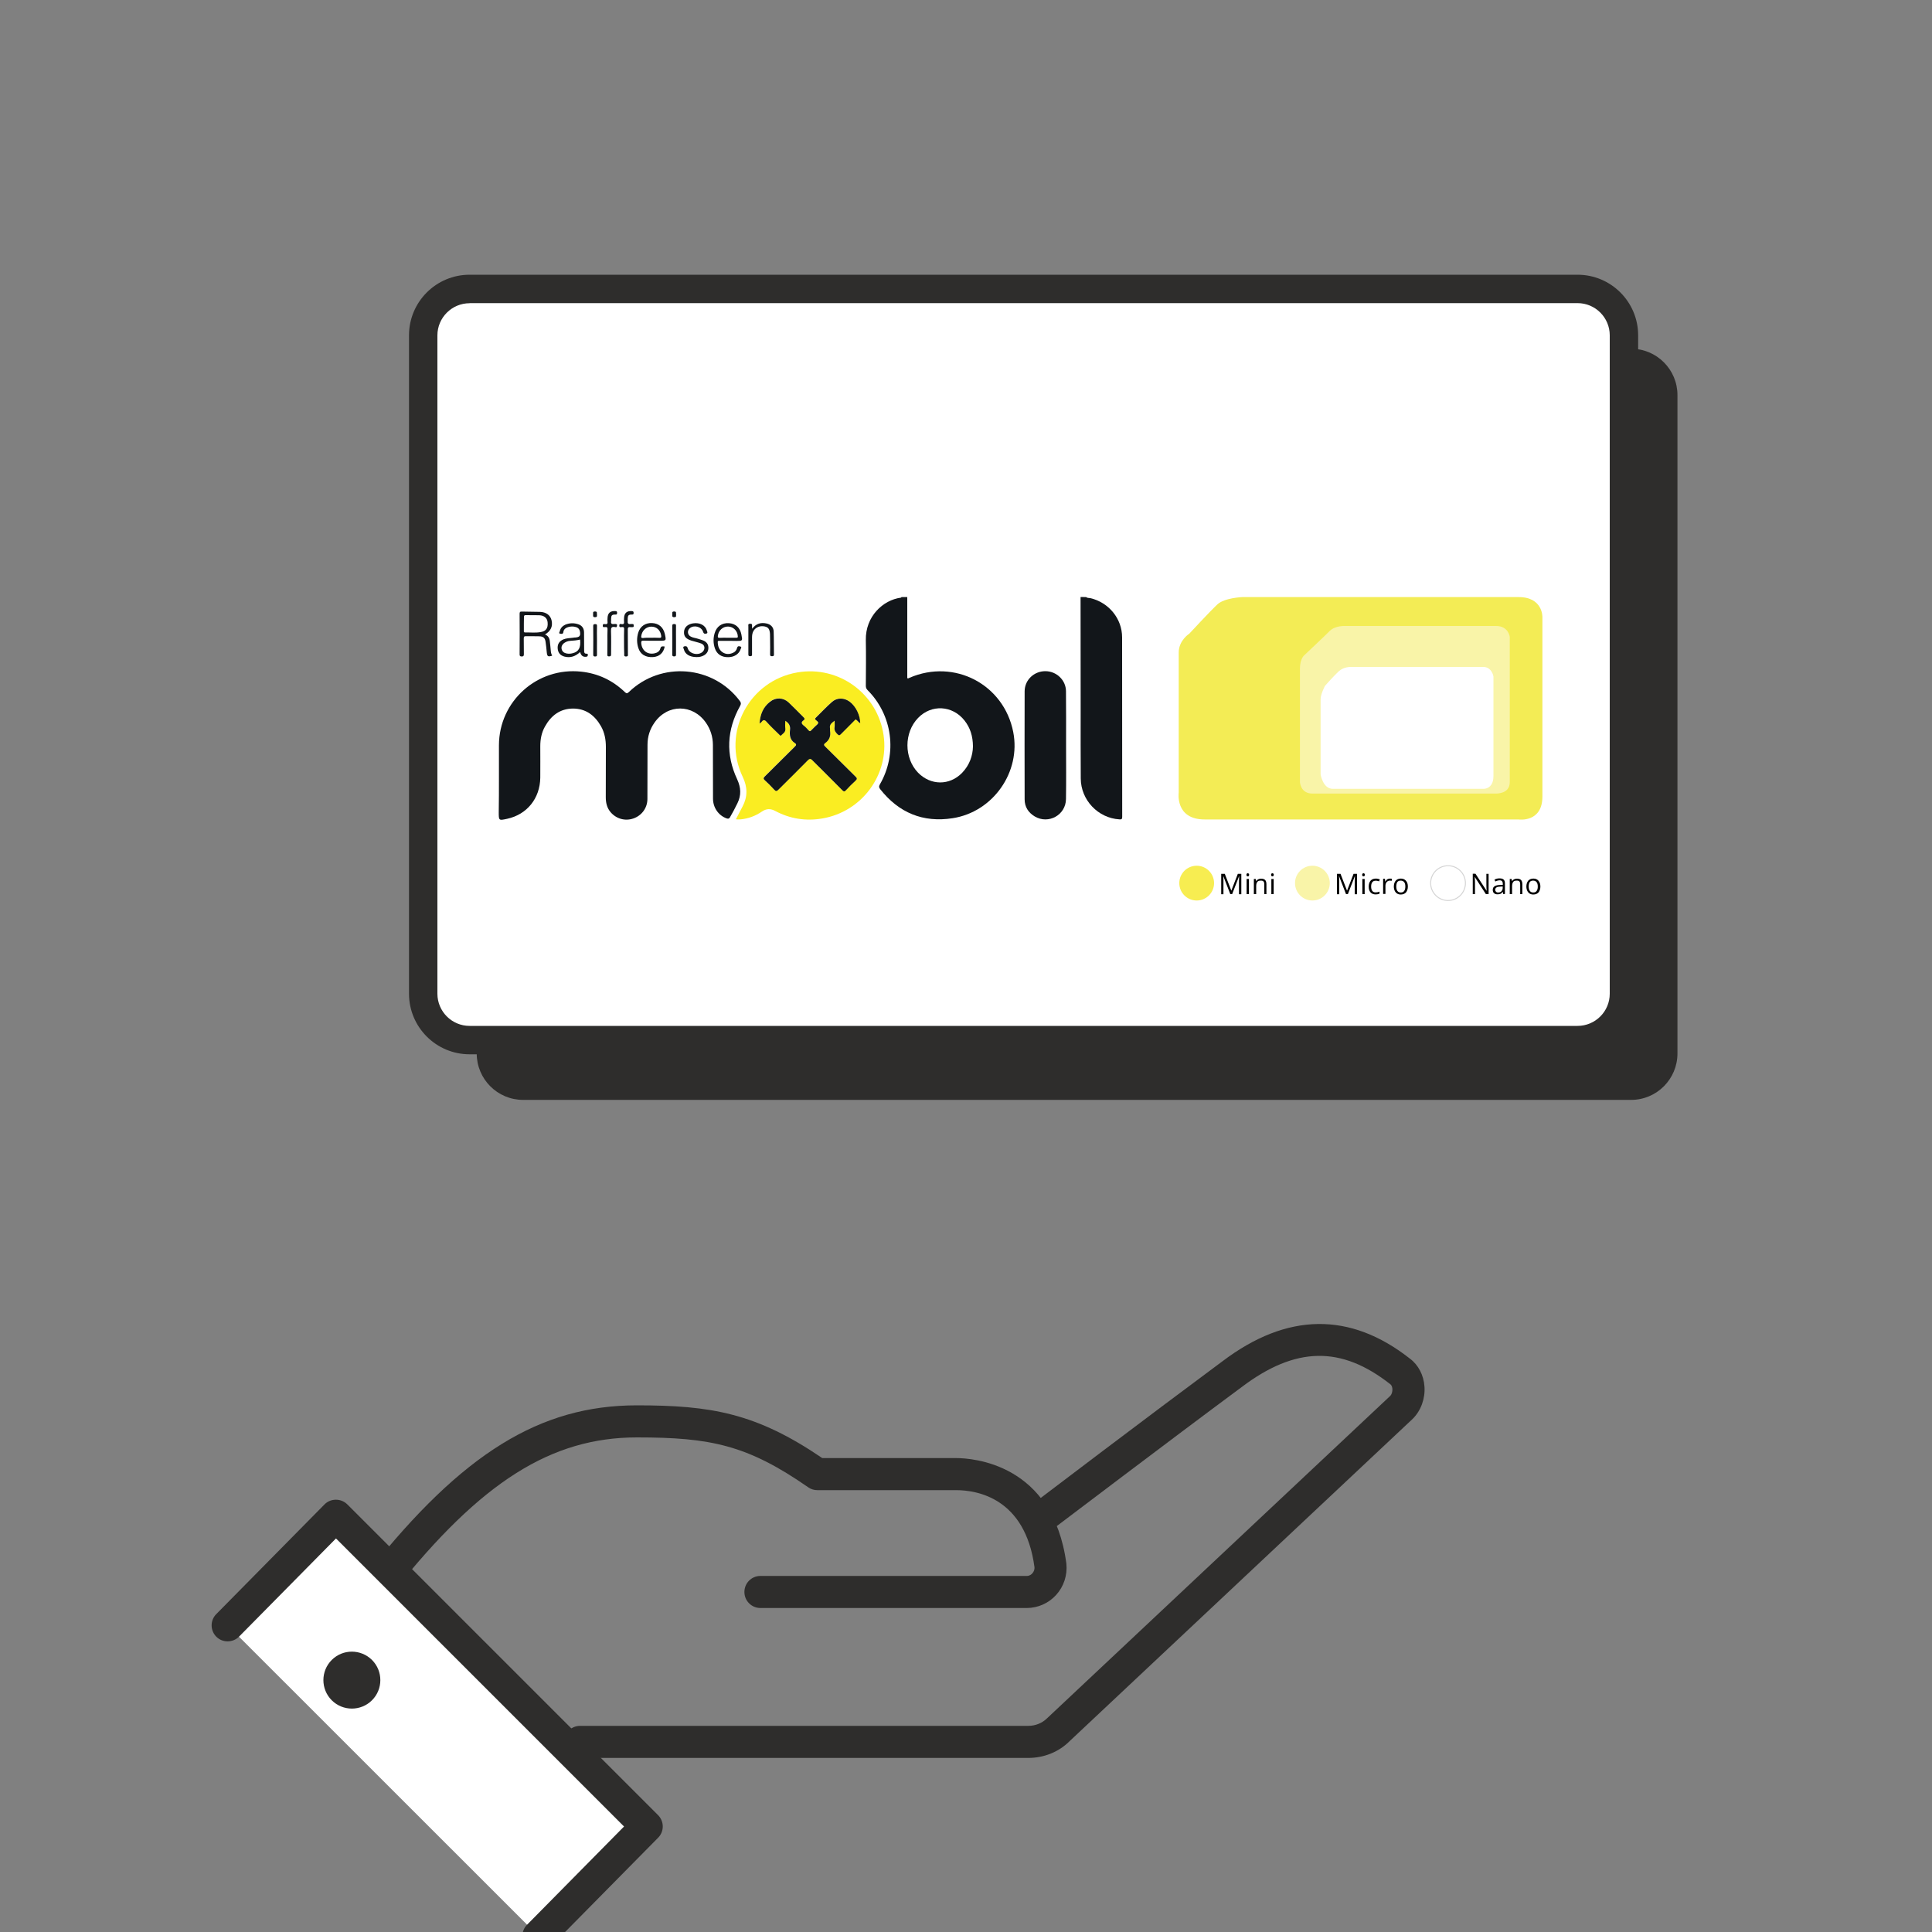 <?xml version="1.0" encoding="utf-8"?>
<!-- Generator: Adobe Illustrator 26.0.2, SVG Export Plug-In . SVG Version: 6.00 Build 0)  -->
<svg version="1.1" id="Layer_1" xmlns="http://www.w3.org/2000/svg" xmlns:xlink="http://www.w3.org/1999/xlink" x="0px" y="0px"
	 viewBox="0 0 2000 2000" style="enable-background:new 0 0 2000 2000;" xml:space="preserve">
<rect x="0" y="0" width="2000" height="2000" fill="#808080" stroke="none"/>
<style type="text/css">
	.st0{fill:#2E2D2C;}
	.st1{fill:#FFFFFF;}
	.st2{fill:#F3EC55;}
	.st3{fill:#F9F4A8;}
	.st4{fill:#F7ED51;}
	.st5{fill:none;stroke:#D4D4D4;stroke-miterlimit:10;}
	.st6{fill:#12161A;}
	.st7{fill:#FAED22;}
</style>
<g>
	<g>
		<g>
			<path class="st0" d="M1064.4,1819.8H600.5c-9.2,0-16.6-7.4-16.6-16.6s7.4-16.6,16.6-16.6h463.9c7.6,0,14.6-2.9,19.8-8.1
				l355.1-333.6c1.3-1.3,2.3-4.3,2.1-7.1c-0.1-1-0.4-3.5-2.1-4.8c-50.9-40.1-98.2-39.2-153.8,2.8c-76.7,56.8-189.8,142.8-191,143.6
				c-7.3,5.6-17.7,4.1-23.3-3.2c-5.6-7.3-4.1-17.7,3.2-23.3c1.1-0.9,114.4-86.9,191.2-143.8c66.8-50.5,132.1-51.3,194-2.6
				c8.6,6.4,14.2,17,15,28.8c0.9,12.4-3.6,24.9-12.1,33.4l-355.1,333.6C1096.3,1813.5,1080.9,1819.8,1064.4,1819.8z"/>
			<path class="st0" d="M1062.9,1664.6H787.2c-9.2,0-16.6-7.4-16.6-16.6s7.4-16.6,16.6-16.6h275.8c2.9,0,4.8-1.7,5.7-2.7
				c1.6-1.8,2.4-4.1,2.2-6.3c-9.6-72-59.9-79.8-81.1-79.8H846.1c-3.4,0-6.7-1-9.5-3c-63-43.8-101.2-51.6-177.2-51.6
				c-88.7,0-161.5,46-251.3,158.9c-5.7,7.2-16.2,8.4-23.4,2.7c-7.2-5.7-8.4-16.2-2.7-23.4c96.8-121.8,177.2-171.4,277.3-171.4
				c76.8,0,123.5,8,191.9,54.6h138.5c16.6,0,100.3,5.3,114.2,109.2c1.2,12.1-2.7,23.8-10.6,32.5
				C1085.5,1659.7,1074.4,1664.6,1062.9,1664.6z"/>
			<g>
				<polyline class="st1" points="235.6,1682.5 347.7,1569 669.4,1890.7 557.4,2004.2 				"/>
				<path class="st0" d="M557.4,2020.8c-4.2,0-8.4-1.6-11.7-4.8c-6.5-6.5-6.6-17-0.1-23.5L646,1890.8l-298.2-298.2l-100.3,101.6
					c-6.5,6.5-17,6.6-23.5,0.2c-6.5-6.5-6.6-17-0.1-23.5l112-113.5c3.1-3.2,7.3-4.9,11.8-4.9c0,0,0,0,0.1,0c4.4,0,8.6,1.7,11.8,4.9
					L681.2,1879c6.5,6.5,6.5,16.9,0.1,23.4l-112,113.5C565.9,2019.2,561.7,2020.8,557.4,2020.8z"/>
			</g>
		</g>
		<path class="st0" d="M343.4,1718.4c-11.5,11.5-11.5,30.2,0,41.7c11.5,11.5,30.2,11.5,41.7,0s11.5-30.2,0-41.7
			C373.5,1706.9,354.9,1706.9,343.4,1718.4z"/>
	</g>
	<g id="Layer_2_00000170269650969915614320000002844619150477640616_">
		<g>
			<path class="st0" d="M1688.5,1138.6h-1147c-26.5,0-48-21.5-48-48V409c0-26.5,21.5-48,48-48h1147c26.5,0,48,21.5,48,48v681.5
				C1736.5,1117,1715.1,1138.6,1688.5,1138.6z"/>
			<g>
				<path class="st1" d="M1633.1,1076.7h-1147c-26.5,0-48-21.5-48-48V347.1c0-26.5,21.5-48,48-48h1147c26.5,0,48,21.5,48,48v681.5
					C1681.1,1055.1,1659.6,1076.7,1633.1,1076.7z"/>
				<path class="st0" d="M1633.1,1091.4h-1147c-34.6,0-62.7-28.1-62.7-62.7V347.1c0-34.6,28.1-62.7,62.7-62.7h1147
					c34.6,0,62.7,28.1,62.7,62.7v681.5C1695.9,1063.3,1667.7,1091.4,1633.1,1091.4z M486.1,313.9c-18.3,0-33.3,14.9-33.3,33.3v681.5
					c0,18.3,14.9,33.3,33.3,33.3h1147c18.3,0,33.3-14.9,33.3-33.3V347.1c0-18.3-14.9-33.3-33.3-33.3H486.1z"/>
			</g>
			<path class="st2" d="M1572.1,618.1h-286c0,0-18.4,0.7-25.8,7.5c-7.4,6.9-29.2,30.4-29.2,30.4s-10.9,6.9-10.9,19.5
				c0,12.6,0,145,0,145s-4,27.8,26.9,27.8c31,0,324.9,0,324.9,0s24.7,3.7,24.7-23.8s0-185.7,0-185.7S1597.3,618.1,1572.1,618.1z"/>
			<path class="st3" d="M1548.6,648h-155.9c0,0-10.4-0.6-16.1,5.1c-5.7,5.7-26.4,25.2-26.4,25.2s-4.5,3.5-4.5,13.7
				c0,10.3,0,117.8,0,117.8s0.6,11.7,12.9,11.7c12.3,0,190,0,190,0s14.3,0.6,14.3-11.7s0-150.5,0-150.5S1561.7,648,1548.6,648z"/>
			<path class="st1" d="M1535.4,690.4h-136.9c0,0-7.4-0.3-12.6,4.5c-5.1,4.7-14.3,15.1-14.3,15.1s-4.5,8.6-4.5,13.7s0,78,0,78
				s2.3,14.9,12.6,14.9c10.4,0,155.9,0,155.9,0s10.4,0.6,10.4-13.2c0-13.8,0-103.1,0-103.1S1544.5,690.4,1535.4,690.4z"/>
			<g>
				<path d="M1273.6,925.6l-7.2-18.6h-0.1c0.2,1.5,0.2,3.2,0.2,5.3v13.4h-2.3v-21.1h3.7l6.7,17.3h0.1l6.7-17.3h3.6v21.1h-2.4v-13.6
					c0-1.5,0.1-3.2,0.2-5.1h-0.1l-7.2,18.6L1273.6,925.6L1273.6,925.6z"/>
				<path d="M1290.3,905.6c0-0.5,0.2-0.9,0.4-1.2s0.6-0.4,1-0.4s0.7,0.2,1,0.4c0.3,0.3,0.4,0.7,0.4,1.2c0,0.5-0.2,0.9-0.4,1.2
					c-0.3,0.3-0.6,0.4-1,0.4s-0.8-0.2-1-0.4C1290.4,906.5,1290.3,906.1,1290.3,905.6z M1292.9,925.6h-2.4v-15.7h2.4V925.6z"/>
				<path d="M1308.8,925.6v-10.2c0-1.3-0.3-2.3-0.8-2.9c-0.6-0.7-1.5-0.9-2.8-0.9c-1.7,0-2.9,0.4-3.6,1.3c-0.8,0.9-1.2,2.4-1.2,4.4
					v8.3h-2.4v-15.7h1.9l0.4,2.2h0.1c0.5-0.8,1.2-1.3,2-1.8c0.8-0.4,1.9-0.7,2.9-0.7c1.9,0,3.4,0.4,4.3,1.3c0.9,0.9,1.4,2.4,1.4,4.4
					v10.3H1308.8z"/>
				<path d="M1315.8,905.6c0-0.5,0.2-0.9,0.4-1.2c0.3-0.3,0.6-0.4,1-0.4s0.7,0.2,1,0.4c0.3,0.3,0.4,0.7,0.4,1.2
					c0,0.5-0.2,0.9-0.4,1.2c-0.3,0.3-0.6,0.4-1,0.4s-0.8-0.2-1-0.4C1316,906.5,1315.8,906.1,1315.8,905.6z M1318.5,925.6h-2.4v-15.7
					h2.4V925.6z"/>
			</g>
			<g>
				<path d="M1393.4,925.6l-7.2-18.6h-0.1c0.2,1.5,0.2,3.2,0.2,5.3v13.4h-2.3v-21.1h3.7l6.7,17.3h0.1l6.7-17.3h3.6v21.1h-2.4v-13.6
					c0-1.5,0.1-3.2,0.2-5.1h-0.1l-7.2,18.6L1393.4,925.6L1393.4,925.6z"/>
				<path d="M1410.1,905.6c0-0.5,0.2-0.9,0.4-1.2c0.3-0.3,0.6-0.4,1-0.4s0.7,0.2,1,0.4c0.3,0.3,0.4,0.7,0.4,1.2
					c0,0.5-0.2,0.9-0.4,1.2c-0.3,0.3-0.6,0.4-1,0.4s-0.8-0.2-1-0.4C1410.2,906.5,1410.1,906.1,1410.1,905.6z M1412.7,925.6h-2.4
					v-15.7h2.4V925.6z"/>
				<path d="M1424.1,925.9c-2.3,0-4-0.7-5.3-2.1c-1.3-1.4-1.9-3.4-1.9-6c0-2.6,0.7-4.7,1.9-6.1s3.1-2.2,5.5-2.2
					c0.8,0,1.5,0.1,2.3,0.3c0.8,0.2,1.3,0.3,1.8,0.6l-0.8,2c-0.5-0.3-1.1-0.4-1.7-0.5c-0.6-0.2-1.2-0.2-1.7-0.2
					c-3.2,0-4.8,2-4.8,6.1c0,1.9,0.4,3.5,1.2,4.5c0.8,1,1.9,1.5,3.5,1.5c1.3,0,2.7-0.3,4-0.8v2.1
					C1427,925.6,1425.7,925.9,1424.1,925.9z"/>
				<path d="M1439,909.5c0.7,0,1.3,0.1,1.9,0.2l-0.3,2.2c-0.7-0.2-1.3-0.3-1.8-0.3c-1.3,0-2.4,0.5-3.3,1.5c-0.9,1-1.3,2.4-1.3,3.9
					v8.4h-2.4v-15.7h1.9l0.3,2.9h0.1c0.6-1,1.3-1.9,2.1-2.4C1436.9,909.8,1437.9,909.5,1439,909.5z"/>
				<path d="M1457.4,917.7c0,2.6-0.7,4.5-1.9,6.1c-1.3,1.4-3.1,2.2-5.4,2.2c-1.4,0-2.7-0.3-3.8-1c-1.1-0.7-1.9-1.6-2.5-2.9
					c-0.6-1.3-0.9-2.7-0.9-4.4c0-2.6,0.7-4.5,1.9-6c1.3-1.4,3-2.2,5.4-2.2c2.2,0,4,0.8,5.2,2.2
					C1456.8,913.2,1457.4,915.2,1457.4,917.7z M1445.4,917.7c0,2,0.4,3.5,1.2,4.6c0.8,1.1,2,1.6,3.5,1.6c1.6,0,2.8-0.5,3.5-1.6
					c0.8-1,1.2-2.6,1.2-4.6c0-2-0.4-3.5-1.2-4.5c-0.8-1-2-1.6-3.6-1.6s-2.8,0.5-3.5,1.5C1445.8,914.2,1445.4,915.7,1445.4,917.7z"/>
			</g>
			<g>
				<path d="M1541,925.6h-2.8l-11.5-17.7h-0.1c0.2,2.1,0.3,4,0.3,5.7v12h-2.3v-21.1h2.8l11.5,17.6h0.1c0-0.3-0.1-1.1-0.2-2.5
					c-0.1-1.4-0.1-2.4-0.1-3v-12h2.3L1541,925.6L1541,925.6z"/>
				<path d="M1556.2,925.6l-0.5-2.3h-0.1c-0.8,1-1.6,1.7-2.4,2c-0.8,0.3-1.8,0.5-2.9,0.5c-1.6,0-2.8-0.4-3.7-1.2
					c-0.9-0.8-1.3-1.9-1.3-3.5c0-3.2,2.5-4.9,7.7-5l2.7-0.1v-1c0-1.3-0.3-2.2-0.8-2.8c-0.5-0.6-1.3-0.9-2.5-0.9
					c-1.3,0-2.8,0.4-4.5,1.2l-0.8-1.9c0.8-0.4,1.6-0.8,2.5-1c0.9-0.3,1.9-0.3,2.8-0.3c1.9,0,3.3,0.4,4.2,1.3c0.9,0.8,1.3,2.2,1.3,4
					v10.8L1556.2,925.6L1556.2,925.6z M1550.8,923.9c1.5,0,2.7-0.4,3.5-1.3s1.3-1.9,1.3-3.5v-1.4l-2.4,0.1c-1.9,0.1-3.3,0.3-4.1,0.9
					c-0.8,0.6-1.3,1.3-1.3,2.4c0,0.8,0.3,1.5,0.8,1.9C1549.1,923.7,1549.8,923.9,1550.8,923.9z"/>
				<path d="M1573.7,925.6v-10.2c0-1.3-0.3-2.3-0.8-2.9c-0.6-0.7-1.5-0.9-2.8-0.9c-1.7,0-2.9,0.4-3.6,1.3s-1.2,2.4-1.2,4.4v8.3h-2.4
					v-15.7h1.9l0.4,2.2h0.1c0.5-0.8,1.2-1.3,2-1.8c0.8-0.4,1.9-0.7,2.9-0.7c1.9,0,3.4,0.4,4.3,1.3c0.9,0.9,1.4,2.4,1.4,4.4v10.3
					H1573.7z"/>
				<path d="M1594.6,917.7c0,2.6-0.7,4.5-1.9,6.1c-1.3,1.4-3.1,2.2-5.4,2.2c-1.4,0-2.7-0.3-3.8-1c-1.1-0.7-1.9-1.6-2.5-2.9
					c-0.6-1.3-0.9-2.7-0.9-4.4c0-2.6,0.7-4.5,1.9-6c1.3-1.4,3-2.2,5.4-2.2c2.2,0,4,0.8,5.2,2.2
					C1593.9,913.2,1594.6,915.2,1594.6,917.7z M1582.5,917.7c0,2,0.4,3.5,1.2,4.6c0.8,1.1,2,1.6,3.5,1.6c1.6,0,2.8-0.5,3.5-1.6
					c0.8-1,1.2-2.6,1.2-4.6c0-2-0.4-3.5-1.2-4.5c-0.8-1-2-1.6-3.6-1.6c-1.6,0-2.8,0.5-3.5,1.5
					C1582.9,914.2,1582.5,915.7,1582.5,917.7z"/>
			</g>
			<circle class="st4" cx="1238.8" cy="914.2" r="18"/>
			<circle class="st3" cx="1358.6" cy="914.2" r="18"/>
			<circle class="st5" cx="1499" cy="914.2" r="18"/>
			<g>
				<path class="st6" d="M939.2,618.1c0,28,0,56,0,83.9c1.1,0.6,1.8-0.1,2.4-0.4c46.4-20,97.6,6.8,107.3,56.2
					c8.1,41.3-20.8,82.7-62.7,89.2c-30.7,4.8-55.7-5.6-74.9-29.9c-1.4-1.8-1.7-3-0.4-5.2c18.3-31.7,13-71.7-12.8-97.5
					c-1.3-1.3-1.8-2.7-1.8-4.5c0.1-15.7,0.3-31.5,0-47.2c-0.5-24.6,17.8-41.6,36.3-44c0.3,0,0.4-0.3,0.6-0.6
					C935.2,618.1,937.2,618.1,939.2,618.1z M1007.2,772.7c-0.1-10.7-2.8-19.3-8.8-26.9c-12.5-15.7-34.2-16.9-48-2.6
					c-14.7,15.2-14.7,41.5,0,56.7c13,13.3,32.6,13.5,45.6,0.1C1003.6,792.1,1007,782.4,1007.2,772.7z"/>
				<path class="st6" d="M1124.3,618.1c1.3,1.1,3,0.8,4.5,1.1c19,4.5,32.8,21.2,32.8,40.6c0.1,62,0.1,124,0.1,186
					c0,2.4-1,2.5-2.9,2.4c-22.1-1.3-39.9-20-40-42.3c-0.2-23.7-0.1-47.3-0.1-70.9c0-39,0-78-0.1-117
					C1120.7,618.1,1122.4,618.1,1124.3,618.1z"/>
				<path class="st6" d="M516.5,806.2c0-11.5,0-23.2,0-34.7c0.1-45.7,39.7-81.2,85.3-76.2c17.4,1.9,32.4,9,45,21.1
					c1.7,1.6,2.4,1.7,4.2,0c33.3-32.1,87.3-27.7,114.9,9.3c1.4,1.9,1.3,3,0.3,5c-13.9,24.8-15.1,50.3-3.1,76
					c3.9,8.5,4.4,16.4,0.3,24.8c-2.4,5-5,9.8-7.7,14.5c-0.9,1.6-1.9,1.7-3.5,1.2c-8.4-3-14.1-11.1-14.1-20.5
					c-0.1-18.6,0-37.1-0.1-55.7c-0.1-8.3-2.4-15.9-7.2-22.8c-13.6-19.6-39.7-19.7-53.3-0.1c-4.8,6.8-7.2,14.5-7.2,22.8
					c-0.1,18.8,0,37.6-0.1,56.3c-0.1,9.3-5.9,17.1-14.6,20.1c-8.7,3-18.1,0.2-23.9-7c-3.5-4.4-4.6-9.5-4.6-15.1
					c0.1-17.3,0-34.7,0.1-52c0-7.5-1.3-14.7-5-21.3c-6.4-11.3-15.7-18.4-29.1-18.4c-13.4,0.1-22.7,7.3-29,18.7
					c-3.5,6.2-4.8,13.1-4.8,20.2c0,10.9,0.1,21.7,0,32.6c-0.3,21.5-13.7,38.1-34.2,42.6c-8.8,1.9-8.8,1.9-8.8-6.8
					C516.5,829.1,516.5,817.7,516.5,806.2z"/>
				<path class="st7" d="M761.8,848.1c2.4-4.5,4.5-8.8,6.9-13.2c5.4-10.3,5.2-20.2,0.1-30.8c-21.8-45.6,6.5-99.4,56.6-108
					c42.9-7.4,83.1,22,89.3,65.1c5.9,40.8-22.5,79.2-63.6,86.1c-17,2.9-33.3,0.3-48.4-7.7c-5.1-2.8-9.4-2.6-14.1,0.6
					c-6.6,4.5-13.9,7.2-21.8,8C765.1,848.2,763.5,848.4,761.8,848.1z M786.3,749.1c1-1,1.5-1.3,1.9-1.8c1.7-2.4,3.1-2.5,5.3-0.1
					c4.1,4.5,8.6,8.7,12.9,13c0.6,0.6,1.3,1.9,2.1,1c1.9-1.9,4.8-3.2,4.4-6.8c-0.3-2.6-0.1-5.3-0.1-8.3c3.8,2.4,5.5,5.3,4.9,9.5
					c-0.8,5.3-0.2,10.3,5,13.5c1.9,1.2,1.5,2.2,0,3.7c-10.5,10.4-20.9,20.8-31.3,31.1c-1.4,1.3-1.5,2.1,0,3.5
					c3.4,3.1,6.7,6.3,9.7,9.7c1.8,1.9,2.8,2.2,4.8,0.1c9.9-10.1,20-20,30-30c1.9-2,2.9-2.4,5.1-0.1c10.1,10.4,20.6,20.5,30.8,30.8
					c1.4,1.4,2.3,1.7,3.8,0.1c3.2-3.5,6.5-6.7,9.9-9.9c1.7-1.5,1.9-2.4,0.1-4.2c-10.5-10.4-20.9-20.8-31.4-31.1
					c-1.5-1.4-1.8-2.5,0-3.7c4.4-3,5.9-7.2,5-12.4c-0.2-1,0.1-2.1-0.1-3c-0.6-3.8,1.9-5.5,4.8-7.7c0,2.6,0.2,4.8-0.1,6.9
					c-0.3,3,1,5.1,3.1,7.1c1.5,1.4,2.2,1.2,3.5-0.1c5-5.2,10.1-10.3,15.2-15.3c1.9,1,2.8,3,4.8,3.9c-0.1-8.3-4.5-17.3-10.8-22.1
					c-5.7-4.4-13.1-4.5-18.5,0.2c-5.8,5.2-11.2,10.9-16.8,16.4c-0.7,0.7-0.9,1.2-0.1,2c1,1.1,3,1.9,2.7,3.4
					c-0.3,1.3-2.1,2.4-3.2,3.5c-1.3,1.3-2.6,2.5-3.9,3.9c-1,1.2-1.8,1.3-2.9,0.1c-1.5-1.7-3.2-3.5-5-4.9c-2.4-1.9-2.9-3.5-0.1-5.5
					c1.3-0.8,1.4-1.7,0.1-2.9c-5.2-5.1-10.3-10.4-15.6-15.5c-5.6-5.2-13.2-5.6-19.2-0.8C790.1,732,786.9,739.5,786.3,749.1z"/>
				<path class="st6" d="M1103.6,771.5c0,18.6,0.2,37.1-0.1,55.7c-0.2,16.5-18.1,26.4-32.3,18c-6.7-4-10.5-9.9-10.5-17.7
					c-0.1-37.3-0.1-74.7,0-112c0.1-11.7,9.8-20.8,21.6-20.7c11.5,0.1,21.1,9.3,21.2,20.7C1103.7,734.2,1103.6,752.9,1103.6,771.5z"
					/>
				<path class="st6" d="M564.2,656.8c3.4,1.4,4.7,4,5,7.2c0.3,3.3,0.8,6.7,1,9.9c0.1,1.7,0.6,3.4,1.4,4.9c-4.5,1.3-5.1,0.8-5.6-3.6
					c-0.3-3.5-0.7-7.1-1.2-10.6c-0.6-4.3-2.3-5.8-6.7-5.9c-4.5-0.2-9.2,0-13.7-0.1c-1.8-0.1-2.2,0.6-2.2,2.3
					c0.1,5.4,0,10.8,0.1,16.2c0,1.7-0.3,2.5-2.3,2.5c-1.9-0.1-2.1-0.8-2.1-2.4c0.1-13.9,0.1-27.8,0-41.7c0-1.8,0.3-2.5,2.4-2.4
					c6.1,0.2,12.4,0.1,18.6,0.3c6.4,0.2,10.6,3.3,12,8.4C572.5,648.2,570.3,653.2,564.2,656.8z M542.3,645.6c0,2.4,0,4.9,0,7.2
					c0,0.8-0.3,1.9,1.3,1.9c5.4-0.1,10.8,0.6,16.2-0.4c5.5-0.9,7.6-4.1,7.1-9.9c-0.3-4.5-3.5-7.3-8.7-7.5c-4.5-0.1-9.2,0-13.7-0.1
					c-1.5-0.1-2.2,0.3-2.1,2C542.4,641.2,542.3,643.4,542.3,645.6z"/>
				<path class="st6" d="M688.1,669.3c-1.2,6.6-5.6,10.5-12.1,10.9c-7.7,0.5-13.1-2.8-15.2-9.4c-1.7-5.2-1.7-10.6-0.1-15.9
					c2-6.6,7.5-10.3,14.4-9.9c6.9,0.3,11.5,4.4,13.1,11.1c1.6,7.2,1.6,7.2-5.6,7.2c-5.5,0-11,0.1-16.5-0.1c-2-0.1-2.4,0.7-2.3,2.4
					c0.5,7.6,6.1,12.2,13.5,10.8c3-0.6,5.5-2.1,6.3-5.1C684.3,668.6,686,669,688.1,669.3z M673.9,660.2c2.9,0,5.9-0.1,8.8,0.1
					c1.9,0.1,1.9-0.8,1.8-2.1c-0.8-5.9-4.9-9.6-10.4-9.5c-5.3,0.1-9.6,4.2-10.3,9.9c-0.2,1.6,0.3,1.9,1.8,1.9
					C668.3,660.1,671.1,660.2,673.9,660.2z"/>
				<path class="st6" d="M755.5,663.4c-3.5,0-7.1,0-10.7,0c-1,0-1.9-0.1-1.8,1.3c0.1,4.1,1.3,7.9,4.8,10.4c3.5,2.4,7.2,2.4,11,0.7
					c2.1-0.9,3.7-2.7,4.2-5c0.6-2.4,2.3-1.9,3.5-1.5c1.7,0.5,0.4,1.9,0.2,2.7c-1.7,5.1-6.7,8.3-12.9,8.3c-6.8,0.1-11.6-3-13.7-9
					c-1.8-5.2-1.9-10.6-0.3-15.8c2-7,7.5-10.8,14.6-10.4c7.1,0.4,11.7,4.6,13.1,11.8c1.3,6.6,1.3,6.6-5.3,6.6
					C759.9,663.4,757.8,663.4,755.5,663.4z M753.4,660.2c2.9,0,5.9,0,8.8,0c1,0,1.7-0.1,1.6-1.4c-0.3-5.7-4.6-10.1-10.1-10.2
					c-5.5-0.1-10,4.1-10.6,9.8c-0.1,1.4,0.2,1.9,1.7,1.9C747.7,660.1,750.5,660.2,753.4,660.2z"/>
				<path class="st6" d="M600.5,675c-4.8,4.5-10.1,6.3-16.2,4.7c-4.4-1.2-6.7-4.1-7-8.5c-0.3-4.4,1.7-7.5,5.9-9.3
					c3.2-1.3,6.6-1.3,9.9-1.7c1-0.2,2-0.3,3-0.3c2.4-0.3,4.6-0.8,4.5-4.1c-0.1-3.6-1.4-5.8-4.5-6.7c-2.7-0.8-5.5-0.7-8.1,0.1
					c-2.5,0.8-4.5,2.4-4.8,5c-0.3,2.5-2,2-3.3,1.8c-1.9-0.3-0.6-1.8-0.4-2.6c0.7-3.2,2.8-5.4,5.6-6.7c4.5-1.9,9.3-2,14-0.3
					c3.7,1.4,5.5,4.4,5.5,8.3c0.1,6.1,0.1,12.4,0.1,18.6c0,1.9,0.1,3.6,2.7,3.4c1-0.1,1.2,0.6,1.1,1.3c-0.1,0.8,0,1.4-1.2,1.8
					C603.8,680.4,601.6,679,600.5,675z M600.5,662.1c-3.4,0.8-6.8,1.1-10.2,1.3c-2.4,0.1-4.5,1-6.5,2.4c-2,1.6-2.9,3.7-2.4,6.1
					c0.5,2.4,2.4,4,4.8,4.5c2.2,0.5,4.5,0.4,6.7-0.2C599.1,674.6,601.4,670.4,600.5,662.1z"/>
				<path class="st6" d="M721,680.2c-7,0-11.9-3-13.1-8.1c-0.3-0.9-1.4-2.5,0.5-3c1.4-0.3,2.9-0.4,3.5,1.9
					c1.7,6.1,11.5,8.1,15.8,3.4c2.5-2.8,1.9-6.8-1.7-8.2c-3.3-1.3-6.8-1.9-10.2-3c-5.9-1.9-8-4.5-7.7-9.3c0.3-4.5,3.7-7.7,9.3-8.6
					c7-1.1,13,2,14.4,7.7c0.3,0.9,1.1,2.4-0.4,2.8c-1.3,0.3-2.8,0.7-3.5-1.6c-1.7-5.5-9.3-7.5-13.7-4c-3.1,2.5-2.6,7,0.9,8.8
					c2.4,1.3,5.1,1.4,7.6,2.3c1.8,0.6,3.5,1,5.2,1.7c3.2,1.3,5.2,3.5,5.4,7c0.2,3.7-1.3,6.5-4.5,8.4
					C726.3,679.8,723.6,680.3,721,680.2z"/>
				<path class="st6" d="M778.6,650.9c4.1-5.5,9.2-6.7,14.8-5.5c4.5,0.9,7.4,3.9,7.5,8.3c0.3,8,0.1,16,0.3,24c0,1.5-0.8,1.5-1.9,1.6
					c-1.3,0-2.1-0.1-2.1-1.8c0.1-5,0.1-9.9,0-14.9c0-2,0-4-0.1-6.1c-0.3-5.2-1.7-7.2-5.5-8c-4.7-1-9.3,0.8-11.5,4.5
					c-1.3,2.2-1.6,4.5-1.6,7c0,5.6,0,11.2,0,16.8c0,1.3,0.3,2.5-1.9,2.5c-2.1,0-1.9-1.2-1.9-2.5c0-9.4,0-18.9,0-28.3
					c0-1.3-0.7-2.8,1.9-2.8s1.8,1.5,1.9,2.8C778.6,649.2,778.6,649.7,778.6,650.9z"/>
				<path class="st6" d="M628.8,664.1c0-4.1-0.1-8.3,0.1-12.5c0.1-1.9-0.5-2.8-2.5-2.5c-1,0.1-2.5,0.6-2.4-1.5
					c0-2.1,1.4-1.6,2.5-1.5c2.1,0.3,2.7-0.8,2.4-2.6c-0.1-1.1-0.1-2.2,0-3.4c0.1-5.5,2.9-7.9,8.3-7.5c1.4,0.1,1.7,0.7,1.6,1.9
					c-0.1,1.2-0.1,1.8-1.7,1.7c-3.7-0.1-4.4,0.8-4.5,4.5c0,0.8,0.1,1.7,0,2.4c-0.4,2.5,0.7,3.2,3,2.9c0.8-0.1,1.9-0.2,2.7,0.2
					c0.8,0.3,0.5,1.4,0.3,2.2c-0.3,1.3-1.3,0.8-2,0.7c-3.4-0.6-4.2,0.7-4.1,4c0.3,8,0.1,16,0.1,24c0,1.5-0.1,2.4-2.1,2.4
					s-1.8-1.1-1.8-2.4C628.8,672.8,628.8,668.5,628.8,664.1z"/>
				<path class="st6" d="M646,664.3c0-4.3-0.1-8.5,0.1-12.8c0.1-1.7-0.3-2.6-2.3-2.4c-1,0.1-2.8,0.8-2.7-1.6
					c0.1-2.2,1.6-1.5,2.5-1.4c2.2,0.3,2.6-0.8,2.4-2.6c-0.1-1.1-0.1-2.2,0-3.4c0.1-5.5,2.9-7.9,8.3-7.5c1.4,0.1,1.6,0.8,1.6,1.9
					c0,1.3-0.2,1.7-1.7,1.7c-3.5-0.1-4.3,0.8-4.4,4.2c-0.1,0.8,0.1,1.7,0,2.4c-0.3,2.5,0.6,3.6,3.1,3.2c0.6-0.1,1.3,0,1.9,0
					c1.3-0.1,1.1,0.8,1.2,1.7c0.1,0.9-0.1,1.6-1.3,1.5c-0.8-0.1-1.4,0.1-2.1,0c-2.1-0.3-2.8,0.5-2.7,2.6c0.1,8.3,0.1,16.6,0.1,24.9
					c0,1.3,0.6,2.8-1.9,2.9c-2.4,0-1.9-1.4-1.9-2.8C646,672.6,646,668.5,646,664.3z"/>
				<path class="st6" d="M618,663c0,4.8-0.1,9.7,0,14.6c0,1.3-0.2,2-1.8,2c-1.5,0-2.1-0.3-2.1-2c0.1-9.9,0.1-19.8,0-29.7
					c0-1.6,0.7-1.8,2-1.8s2,0.2,1.9,1.8C617.8,652.8,618,657.8,618,663z"/>
				<path class="st6" d="M699.8,662.8c0,4.9,0,9.7,0,14.6c0,1.3-0.1,2.1-1.8,2.1c-1.5,0-2.1-0.3-2.1-2c0.1-9.9,0.1-19.7,0-29.5
					c0-1.7,0.6-2,2.1-2c1.6,0,1.9,0.6,1.8,1.9C699.7,653,699.8,657.8,699.8,662.8z"/>
				<path class="st6" d="M618,636c-0.2,1.3,0.7,2.8-1.9,2.9c-2.6,0.1-2.1-1.4-2.1-2.9c0.1-1.3-0.7-3,1.9-3
					C618.8,633,617.6,634.9,618,636z"/>
				<path class="st6" d="M699.9,636c-0.3,1.3,0.8,2.9-1.9,2.9c-2.5,0.1-2.1-1.4-2-2.9c0.1-1.3-0.8-3,1.9-3
					C700.7,633,699.5,634.9,699.9,636z"/>
				<path class="st6" d="M786.3,749.1c0.6-9.7,3.8-17.2,10.9-22.7c6-4.7,13.6-4.4,19.2,0.8c5.3,5,10.4,10.4,15.6,15.5
					c1.3,1.3,1.1,2-0.1,2.9c-2.8,1.9-2.4,3.5,0.1,5.5c1.9,1.4,3.5,3.2,5,4.9c1.1,1.3,1.9,1.1,2.9-0.1c1.3-1.3,2.5-2.5,3.9-3.9
					c1.2-1.2,2.8-2.2,3.2-3.5c0.3-1.4-1.7-2.3-2.7-3.4c-0.8-0.8-0.6-1.3,0.1-2c5.6-5.5,10.9-11.2,16.8-16.4
					c5.4-4.8,12.8-4.5,18.5-0.2c6.3,4.8,10.7,13.8,10.8,22.1c-1.9-0.8-2.8-2.9-4.8-3.9c-5,5.1-10.1,10.1-15.2,15.3
					c-1.3,1.3-2,1.6-3.5,0.1c-2.1-2-3.5-4-3.1-7.1c0.3-2.1,0.1-4.2,0.1-6.9c-2.9,2.2-5.5,3.9-4.8,7.7c0.2,1-0.1,2.1,0.1,3
					c0.8,5.1-0.7,9.3-5,12.4c-1.8,1.3-1.5,2.3,0,3.7c10.5,10.4,20.9,20.8,31.4,31.1c1.8,1.7,1.6,2.6-0.1,4.2
					c-3.5,3.2-6.8,6.5-9.9,9.9c-1.5,1.7-2.4,1.3-3.8-0.1c-10.2-10.4-20.6-20.5-30.8-30.8c-2.1-2.2-3.1-1.9-5.1,0.1
					c-9.9,10.1-20,20-30,30c-2,2.1-3,1.9-4.8-0.1c-3-3.4-6.3-6.6-9.7-9.7c-1.4-1.4-1.3-2.1,0-3.5c10.5-10.4,20.9-20.8,31.3-31.1
					c1.5-1.4,1.9-2.5,0-3.7c-5.1-3.2-5.6-8.3-5-13.5c0.6-4.2-1.1-7.2-4.9-9.5c0,2.9-0.3,5.6,0.1,8.3c0.3,3.6-2.5,4.8-4.4,6.8
					c-0.8,0.9-1.5-0.5-2.1-1c-4.4-4.3-8.8-8.4-12.9-13c-2.1-2.4-3.5-2.4-5.3,0.1C787.9,747.8,787.4,748.2,786.3,749.1z"/>
			</g>
		</g>
	</g>
	<g id="Layer_5">
	</g>
</g>
</svg>
